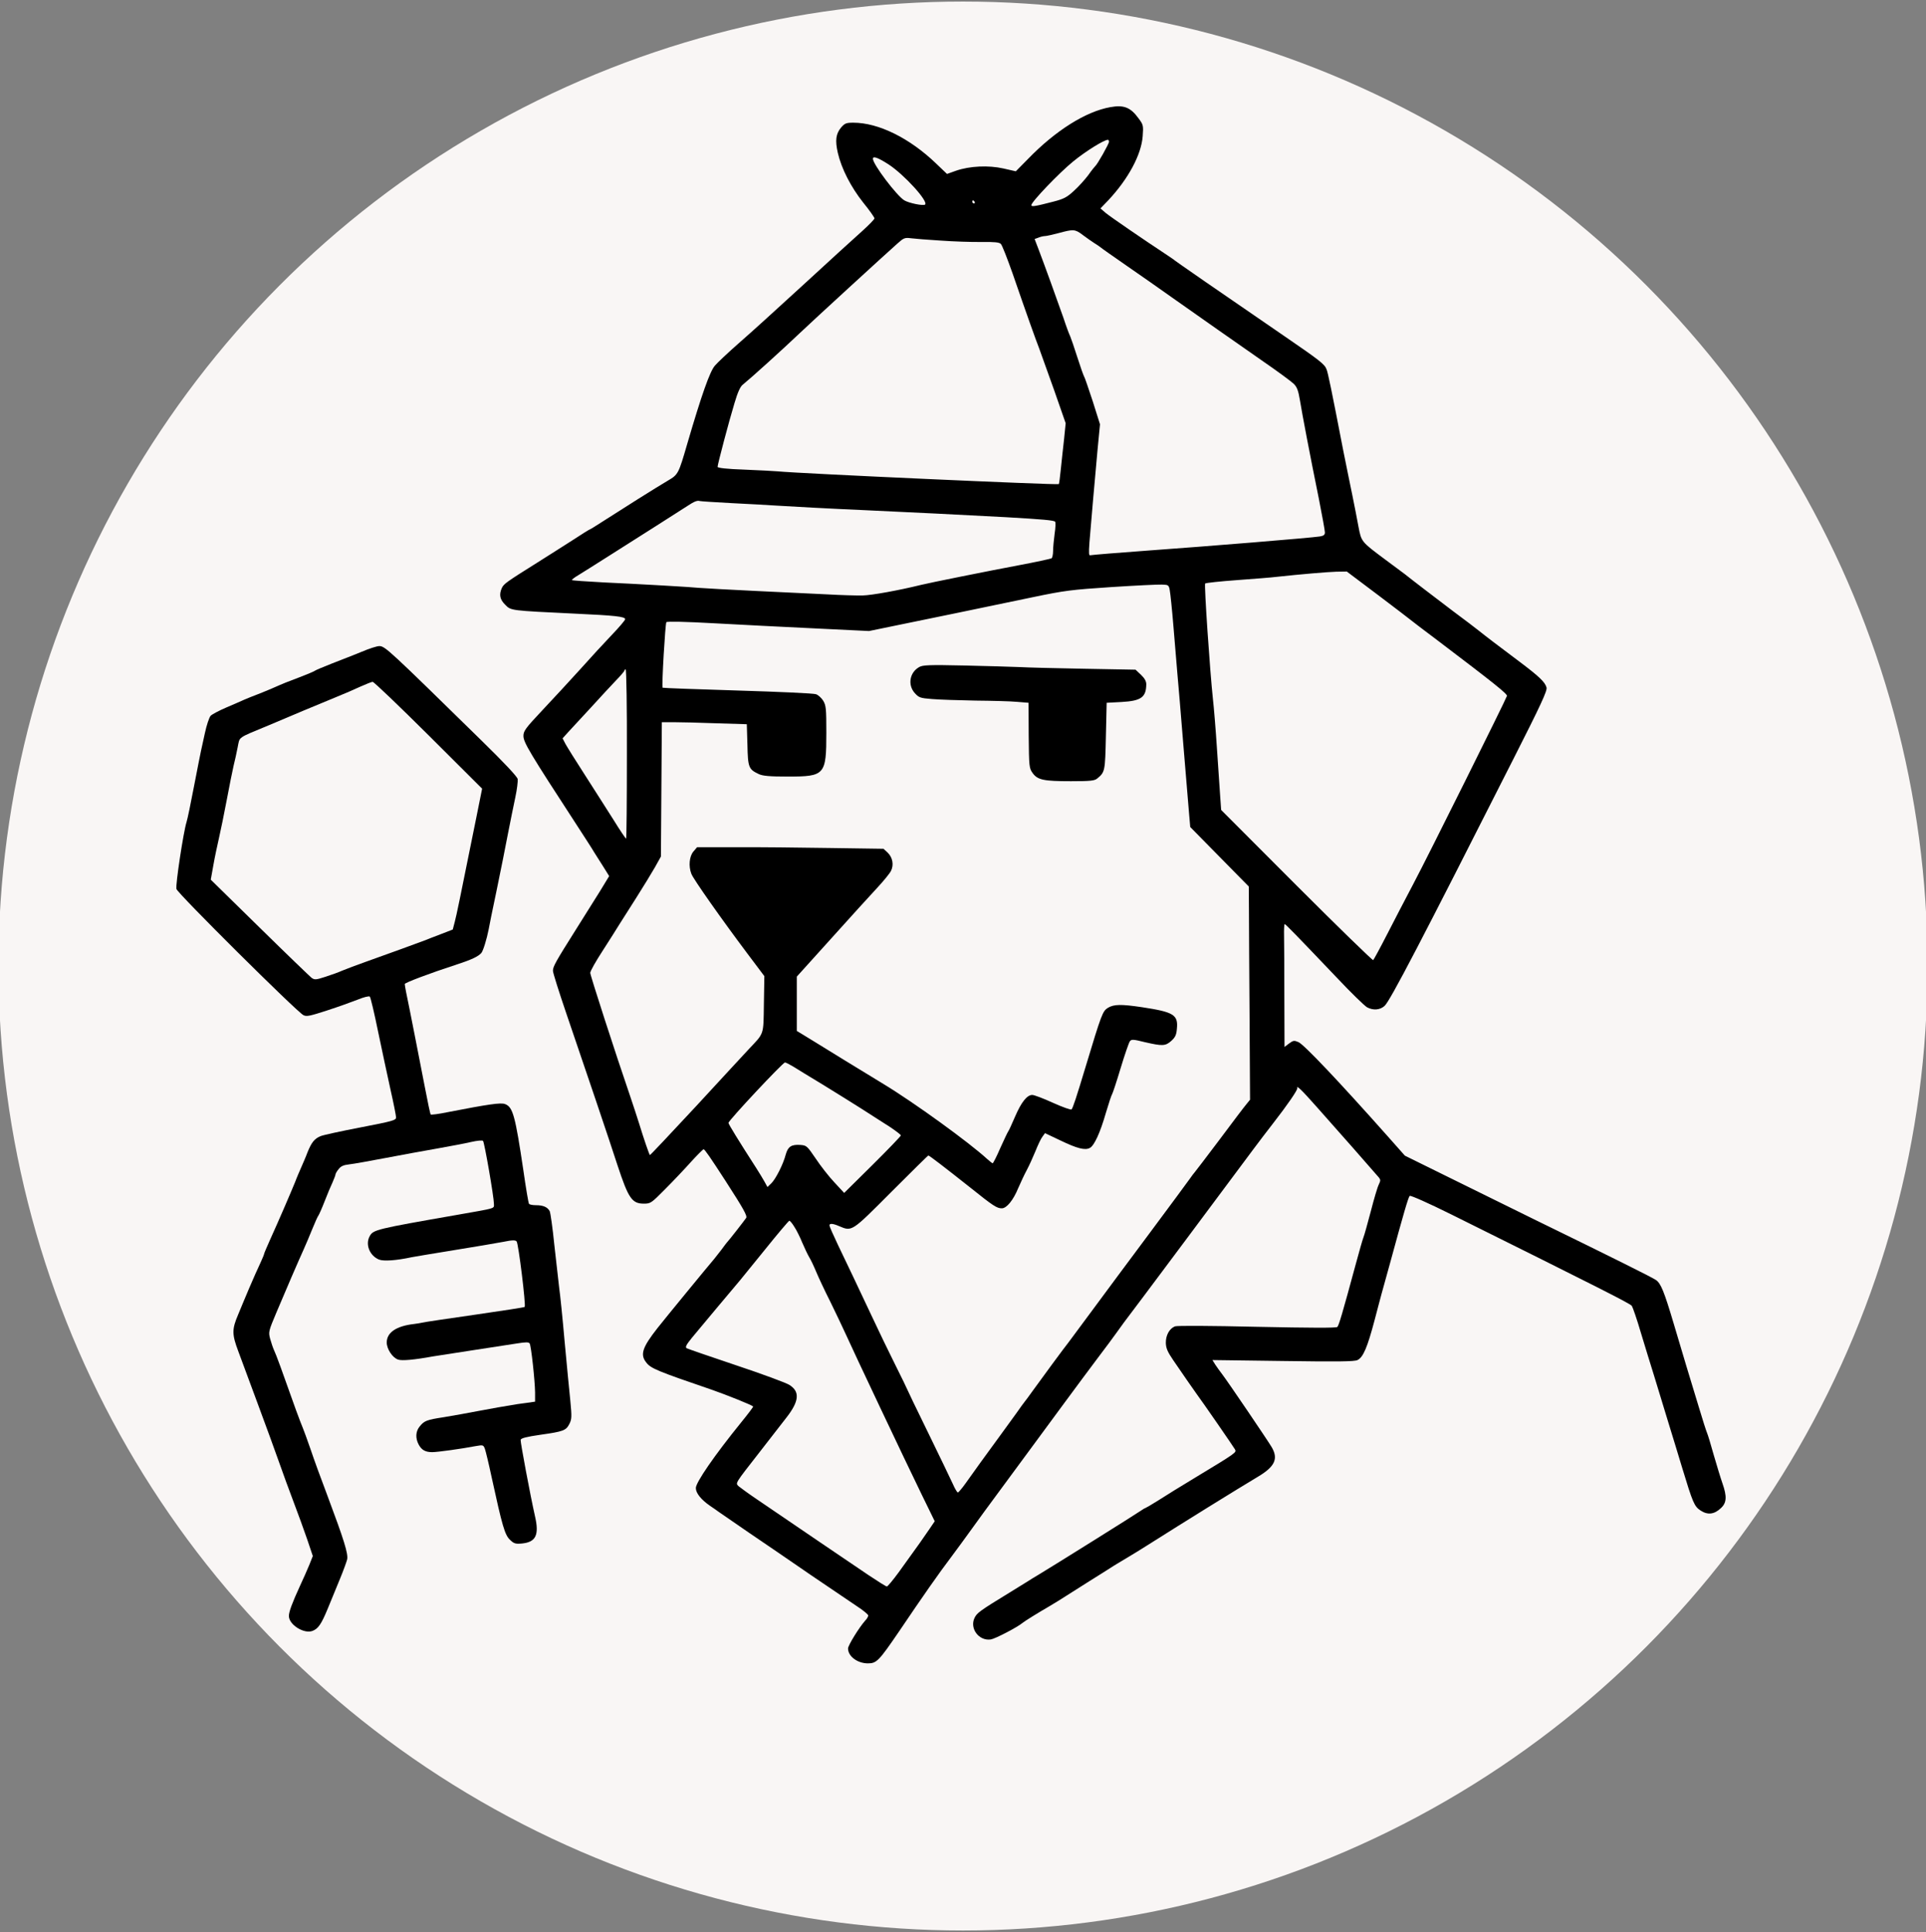 <?xml version="1.0" standalone="no"?>
<!DOCTYPE svg PUBLIC "-//W3C//DTD SVG 20010904//EN"
 "http://www.w3.org/TR/2001/REC-SVG-20010904/DTD/svg10.dtd">
<svg version="1.0" xmlns="http://www.w3.org/2000/svg"
 width="1240pt" height="1244pt" viewBox="0 0 1240 1244"
 preserveAspectRatio="xMidYMid meet">

<rect x="0" y="0" width="1240" height="1244" fill="#808080" stroke="none"/>

<circle cx="50%" cy="50%" r="50%" fill="#F9F6F5" /> 

<g transform="translate(0,1244) scale(0.1,-0.1)"
fill="#000000" stroke="none">
<path d="M7148 11750 c-157 -28 -352 -150 -530 -334 l-78 -79 -79 18 c-97 22
-218 16 -305 -14 l-59 -21 -71 68 c-170 163 -370 262 -532 262 -46 0 -55 -4
-78 -30 -35 -42 -40 -84 -22 -164 24 -103 84 -220 164 -321 40 -49 72 -95 72
-101 0 -6 -35 -42 -77 -80 -67 -60 -203 -184 -378 -345 -211 -193 -316 -289
-421 -381 -66 -58 -134 -122 -151 -142 -32 -35 -86 -188 -179 -506 -55 -190
-58 -196 -123 -234 -72 -42 -311 -193 -418 -262 -46 -30 -85 -54 -88 -54 -2 0
-49 -29 -102 -64 -54 -35 -159 -101 -233 -148 -201 -126 -216 -137 -229 -164
-19 -43 -13 -74 22 -108 37 -38 32 -37 447 -57 260 -12 325 -19 325 -36 0 -6
-38 -51 -85 -100 -47 -49 -140 -150 -206 -224 -67 -74 -176 -192 -243 -263
-109 -116 -121 -133 -121 -165 1 -42 37 -103 345 -576 50 -77 100 -154 110
-172 11 -17 37 -59 59 -93 l38 -61 -59 -97 c-33 -53 -103 -164 -155 -247 -131
-208 -148 -238 -148 -266 0 -13 39 -136 86 -274 110 -321 285 -839 330 -979
70 -212 93 -246 169 -246 44 0 48 3 137 93 50 50 125 129 166 175 41 45 78 82
82 82 7 0 41 -49 142 -205 116 -180 140 -223 132 -237 -9 -14 -115 -150 -124
-158 -3 -3 -18 -23 -34 -45 -17 -22 -38 -49 -47 -60 -38 -44 -317 -384 -365
-445 -99 -126 -114 -172 -73 -223 29 -38 70 -55 424 -176 94 -33 252 -96 264
-107 2 -2 -32 -47 -76 -101 -175 -216 -293 -388 -293 -424 0 -33 34 -75 92
-115 24 -16 48 -33 53 -37 6 -4 94 -65 196 -135 103 -70 285 -194 405 -277
121 -82 252 -171 291 -197 40 -26 73 -53 73 -60 0 -6 -8 -21 -19 -32 -40 -45
-111 -160 -111 -180 0 -51 61 -96 128 -96 56 0 71 16 200 205 156 231 253 370
340 485 37 50 85 115 107 146 37 52 110 153 388 529 57 77 161 219 232 315 71
96 167 226 214 288 47 62 100 133 116 156 17 24 40 56 52 72 26 32 747 999
833 1115 30 41 88 116 128 168 91 117 157 213 154 224 -7 24 27 -9 128 -123
111 -124 371 -420 398 -452 11 -14 11 -20 -1 -45 -8 -15 -31 -93 -51 -171 -21
-79 -42 -156 -48 -170 -6 -15 -27 -90 -48 -167 -89 -329 -110 -399 -120 -409
-7 -7 -172 -6 -516 1 -299 7 -516 8 -529 3 -36 -14 -60 -58 -59 -107 1 -34 11
-57 47 -110 58 -85 132 -192 151 -218 40 -54 239 -342 247 -357 11 -20 12 -20
-256 -182 -88 -53 -195 -119 -238 -147 -43 -27 -81 -49 -83 -49 -3 0 -17 -9
-32 -19 -28 -20 -554 -349 -652 -408 -30 -18 -62 -37 -70 -43 -8 -5 -60 -37
-115 -71 -201 -123 -215 -134 -231 -167 -32 -68 29 -149 105 -138 30 5 172 79
205 107 13 11 95 62 176 109 30 18 78 47 105 65 28 18 95 60 150 95 55 34 116
73 135 85 19 13 67 41 105 64 39 23 97 59 130 80 251 159 574 359 711 441 112
66 136 117 91 193 -28 47 -281 420 -317 467 -15 19 -35 48 -46 64 l-18 29 454
-6 c349 -5 461 -4 480 6 37 18 64 83 110 257 22 85 43 162 45 170 2 8 27 96
54 195 89 327 118 426 127 435 5 5 120 -46 269 -120 948 -471 1150 -573 1161
-588 6 -9 33 -86 58 -172 26 -85 64 -211 86 -280 21 -69 61 -201 90 -295 29
-93 69 -226 90 -295 69 -227 78 -249 119 -276 46 -30 88 -25 131 16 37 34 39
75 10 158 -11 31 -36 113 -56 182 -19 69 -39 134 -44 145 -5 11 -28 83 -51
160 -23 77 -60 199 -82 270 -21 72 -58 195 -82 275 -61 205 -82 256 -113 278
-26 18 -277 143 -787 392 -137 67 -380 187 -540 266 l-290 143 -109 123 c-317
357 -541 593 -576 608 -28 12 -34 11 -61 -9 l-29 -22 -1 318 c0 175 -1 353 -2
396 -1 42 1 77 4 77 6 0 70 -66 334 -343 93 -99 182 -185 197 -193 40 -21 83
-17 112 9 35 31 236 417 831 1593 176 347 217 436 212 457 -9 35 -48 72 -180
171 -136 102 -211 159 -257 196 -19 15 -93 72 -165 125 -111 84 -277 211 -310
238 -5 4 -62 46 -125 93 -157 117 -155 115 -174 214 -8 47 -27 139 -40 205
-14 66 -39 192 -57 280 -78 404 -99 503 -108 526 -12 34 -42 57 -281 221 -277
190 -445 306 -506 348 -141 98 -180 125 -189 132 -5 5 -28 20 -50 35 -146 96
-366 247 -395 271 l-35 30 51 53 c129 138 212 293 221 412 5 68 4 74 -26 114
-52 72 -95 89 -183 73z m-8 -223 c0 -13 -76 -148 -89 -157 -3 -3 -24 -28 -44
-57 -21 -28 -62 -74 -92 -101 -45 -42 -66 -53 -132 -70 -116 -30 -143 -35
-143 -23 0 21 179 208 270 282 81 66 197 138 223 139 4 0 7 -6 7 -13z m-1420
-145 c100 -65 258 -238 236 -259 -10 -10 -104 9 -134 27 -49 30 -202 232 -202
268 0 19 33 7 100 -36z m555 -242 c3 -5 1 -10 -4 -10 -6 0 -11 5 -11 10 0 6 2
10 4 10 3 0 8 -4 11 -10z m696 -213 c24 -18 57 -41 74 -52 16 -10 34 -22 40
-27 5 -5 82 -59 170 -120 88 -61 219 -152 290 -203 210 -148 388 -273 579
-406 99 -68 191 -136 205 -150 21 -20 30 -44 40 -105 15 -92 65 -355 122 -635
21 -107 39 -205 39 -217 0 -16 -8 -22 -32 -26 -55 -9 -730 -64 -1108 -91 -195
-14 -361 -28 -369 -30 -11 -4 -12 10 -7 82 11 135 35 410 52 595 l16 166 -47
149 c-27 81 -51 153 -55 158 -4 6 -24 62 -44 125 -20 63 -41 124 -46 135 -6
11 -26 65 -44 120 -41 117 -122 341 -159 438 l-26 68 25 9 c14 6 33 10 42 10
9 0 49 9 87 19 96 26 106 26 156 -12z m-916 -36 c83 -6 201 -10 263 -9 86 1
116 -2 126 -13 8 -8 41 -93 75 -189 90 -261 150 -429 172 -485 10 -27 53 -147
95 -265 l75 -215 -10 -100 c-6 -55 -16 -142 -21 -194 -5 -51 -11 -96 -13 -98
-8 -7 -1668 68 -1809 82 -20 2 -115 7 -212 11 -118 4 -176 11 -176 18 0 16 73
293 109 411 20 68 37 106 53 118 60 49 250 221 368 333 86 82 550 507 629 577
39 35 47 38 85 33 22 -3 109 -10 191 -15z m-1335 -1691 c113 -6 234 -12 270
-15 73 -5 390 -22 580 -30 202 -9 710 -34 905 -45 241 -14 309 -20 318 -29 4
-4 3 -39 -3 -77 -5 -38 -10 -88 -10 -111 0 -23 -5 -45 -10 -48 -6 -3 -101 -24
-213 -45 -177 -33 -585 -115 -627 -126 -146 -36 -320 -67 -375 -68 -38 -1
-142 2 -230 7 -88 4 -295 14 -460 22 -165 8 -330 17 -367 20 -36 3 -102 8
-145 10 -43 3 -121 7 -173 10 -52 3 -185 10 -294 15 -110 6 -201 12 -204 15
-2 2 16 17 42 32 25 15 110 69 189 119 78 50 219 139 312 198 94 60 186 119
205 131 39 26 60 34 75 29 6 -2 102 -8 215 -14z m4153 -592 c111 -84 204 -155
207 -158 3 -3 84 -65 180 -137 364 -276 445 -341 442 -354 -6 -22 -505 -1026
-602 -1209 -48 -91 -124 -237 -169 -325 -45 -88 -86 -163 -90 -167 -3 -4 -225
212 -493 480 l-486 487 -6 85 c-3 47 -13 186 -21 310 -8 124 -20 268 -26 320
-19 175 -57 735 -50 743 4 4 97 14 207 22 109 8 224 17 254 21 158 17 323 31
383 33 l68 1 202 -152z m-1342 32 c4 -19 15 -125 24 -235 9 -110 20 -245 25
-300 5 -55 23 -264 39 -465 17 -201 33 -401 37 -445 l7 -80 188 -191 189 -192
1 -158 c0 -88 2 -397 4 -687 l3 -528 -22 -27 c-13 -15 -92 -119 -176 -232 -85
-113 -157 -207 -160 -210 -3 -3 -17 -21 -30 -40 -13 -19 -128 -174 -255 -345
-127 -170 -296 -398 -375 -505 -79 -107 -148 -199 -152 -205 -14 -16 -190
-255 -232 -314 -21 -30 -43 -59 -48 -65 -5 -6 -30 -40 -55 -76 -26 -36 -70
-96 -98 -135 -84 -114 -187 -257 -230 -318 -22 -31 -44 -56 -48 -57 -4 0 -19
24 -31 52 -13 29 -85 178 -160 332 -75 153 -136 280 -136 282 0 2 -34 72 -76
156 -42 84 -110 225 -151 313 -105 223 -152 322 -217 457 -31 65 -56 122 -56
128 0 14 22 13 63 -5 83 -35 79 -37 335 220 129 129 236 235 239 235 6 0 104
-75 268 -205 151 -121 173 -135 205 -135 31 0 74 53 105 129 16 36 40 89 55
116 15 28 40 83 56 122 16 40 36 83 46 95 l16 22 99 -47 c108 -52 159 -65 190
-48 28 15 66 97 103 226 18 61 36 115 40 120 4 6 29 81 55 168 26 86 53 164
59 172 10 14 20 14 96 -5 113 -26 133 -26 171 8 25 23 33 38 36 78 9 90 -20
108 -225 139 -135 20 -180 19 -219 -4 -34 -22 -40 -36 -144 -381 -60 -199 -81
-262 -90 -273 -3 -5 -57 14 -119 42 -61 28 -122 51 -134 51 -34 0 -71 -47
-111 -140 -20 -46 -39 -89 -44 -95 -4 -5 -27 -54 -51 -107 -23 -54 -46 -98
-49 -98 -3 0 -19 13 -36 28 -114 105 -471 364 -668 483 -119 72 -404 247 -447
274 -19 12 -52 32 -72 44 l-38 23 0 175 0 175 222 246 c122 136 255 282 296
326 40 43 80 92 88 108 20 39 11 88 -22 119 l-26 24 -346 5 c-191 3 -461 6
-600 5 l-254 0 -24 -28 c-26 -31 -32 -94 -13 -143 11 -32 198 -297 361 -514
l109 -145 -3 -180 c-3 -203 3 -184 -97 -290 -25 -27 -179 -193 -340 -368 -162
-174 -295 -316 -297 -314 -5 5 -40 107 -69 202 -14 44 -40 125 -59 180 -92
268 -256 775 -256 791 0 11 36 75 81 144 44 69 93 145 107 169 15 24 63 100
108 170 44 69 98 158 120 196 l39 70 3 433 3 432 78 0 c43 0 166 -3 273 -7
l196 -6 4 -133 c3 -146 8 -157 73 -188 26 -12 68 -16 187 -16 239 0 248 10
248 282 0 155 -2 176 -20 206 -11 18 -32 37 -46 42 -14 6 -242 16 -506 24
-263 8 -481 16 -482 18 -7 9 17 414 24 422 6 6 126 3 307 -7 164 -9 456 -24
648 -33 l350 -17 175 36 c196 40 541 111 880 182 206 43 248 48 505 65 154 10
300 17 325 16 42 -1 45 -3 51 -36z m-3495 -1055 c0 -300 -2 -545 -5 -545 -3 0
-39 53 -79 118 -41 64 -123 194 -183 287 -61 94 -118 186 -129 206 l-18 35 36
40 c20 21 86 93 147 159 60 66 133 145 162 175 29 30 53 58 53 62 0 4 4 8 8 8
5 0 9 -245 8 -545z m1072 -2013 c23 -15 109 -67 190 -116 81 -50 194 -120 252
-157 58 -37 138 -89 178 -114 39 -26 72 -51 72 -56 0 -4 -82 -90 -182 -189
l-183 -181 -63 68 c-35 37 -89 106 -120 153 -56 82 -59 85 -99 88 -58 4 -80
-11 -94 -61 -16 -63 -65 -159 -93 -186 l-25 -24 -18 33 c-10 18 -34 58 -54 89
-114 177 -179 283 -179 291 0 15 351 390 364 389 6 0 30 -13 54 -27z m6 -1031
c14 -21 37 -67 51 -102 15 -35 35 -77 45 -94 10 -16 30 -58 44 -92 14 -34 55
-122 92 -195 36 -73 80 -167 99 -208 44 -99 385 -820 490 -1035 l83 -170 -34
-50 c-35 -52 -87 -125 -117 -166 -9 -13 -46 -64 -82 -114 -36 -49 -70 -90 -75
-90 -6 0 -58 33 -118 73 -101 68 -496 336 -717 487 -55 37 -108 76 -119 85
-22 22 -28 12 139 226 60 78 136 175 167 215 84 107 89 169 20 212 -20 13
-174 70 -342 126 -168 56 -311 106 -319 110 -11 7 -3 22 35 69 42 51 279 334
309 369 5 6 77 95 160 197 82 102 153 186 157 186 4 0 19 -17 32 -39z"/>
<path d="M5918 8145 c-62 -35 -75 -115 -29 -167 27 -30 35 -33 112 -39 46 -4
172 -8 279 -10 107 -1 228 -4 268 -8 l74 -6 1 -210 c2 -202 3 -211 25 -242 32
-45 71 -53 247 -53 127 0 153 3 170 18 49 41 50 45 55 271 l5 216 95 5 c127 7
159 30 160 114 0 20 -11 39 -34 61 l-35 33 -328 6 c-180 3 -371 8 -423 11 -52
2 -212 7 -355 10 -224 5 -264 3 -287 -10z"/>
<path d="M2330 8244 c-47 -19 -132 -53 -190 -75 -58 -23 -109 -44 -115 -49 -5
-4 -48 -22 -95 -40 -80 -30 -100 -38 -182 -74 -18 -8 -58 -24 -88 -36 -30 -11
-68 -27 -85 -34 -16 -8 -69 -30 -117 -51 -47 -20 -94 -45 -102 -54 -9 -10 -26
-60 -37 -112 -11 -52 -23 -103 -25 -114 -3 -11 -22 -111 -44 -223 -21 -111
-43 -217 -49 -235 -20 -63 -72 -406 -65 -431 7 -28 773 -789 817 -812 20 -11
42 -6 153 30 71 23 160 55 198 70 39 16 72 24 77 19 5 -5 29 -106 53 -224 25
-117 60 -286 80 -374 20 -88 36 -169 36 -180 0 -18 -21 -24 -228 -64 -125 -24
-240 -49 -257 -56 -40 -16 -59 -40 -85 -104 -11 -30 -30 -73 -40 -96 -10 -23
-29 -66 -40 -96 -26 -64 -106 -250 -161 -371 -21 -47 -39 -89 -39 -93 0 -3
-11 -30 -24 -58 -14 -29 -46 -101 -72 -162 -25 -60 -58 -137 -71 -170 -40 -94
-40 -126 1 -235 19 -52 76 -205 126 -340 50 -135 111 -301 135 -370 24 -69 67
-186 95 -260 28 -74 68 -183 88 -242 l36 -107 -23 -58 c-13 -32 -40 -92 -59
-133 -51 -111 -72 -168 -72 -195 0 -56 97 -117 152 -96 37 14 57 44 98 143 21
51 56 137 78 190 22 53 43 111 47 127 8 36 -20 125 -127 411 -39 102 -88 237
-109 300 -22 63 -44 124 -49 135 -5 11 -25 63 -44 115 -91 257 -128 358 -141
385 -8 17 -19 51 -26 76 -11 43 -10 48 41 169 58 138 140 328 175 405 13 28
37 86 55 130 18 44 36 85 41 90 4 6 22 46 39 90 17 44 40 99 51 122 10 23 19
46 19 51 0 5 9 21 20 34 14 19 32 27 69 31 28 3 133 22 233 41 101 19 251 47
333 61 83 15 181 33 218 42 40 9 72 12 77 7 9 -10 70 -361 70 -405 0 -32 20
-26 -230 -70 -533 -93 -547 -97 -570 -139 -29 -53 0 -125 60 -150 30 -12 113
-6 210 15 14 3 135 23 270 45 135 22 279 46 320 54 58 12 78 12 86 3 12 -12
61 -413 52 -422 -2 -3 -146 -25 -319 -50 -173 -25 -325 -47 -339 -51 -14 -3
-38 -7 -55 -9 -114 -13 -175 -55 -175 -119 0 -42 37 -98 73 -110 24 -9 108 -1
222 20 11 2 121 19 245 38 124 19 258 40 299 46 57 9 75 9 81 0 10 -16 34
-239 35 -315 l0 -60 -115 -16 c-63 -10 -173 -29 -245 -43 -71 -14 -174 -32
-228 -41 -111 -17 -126 -23 -156 -61 -25 -31 -27 -74 -6 -114 19 -36 43 -50
88 -50 33 0 186 21 280 39 47 8 49 8 59 -18 5 -14 25 -96 43 -181 69 -317 85
-372 118 -404 26 -25 35 -28 79 -24 88 9 110 55 83 173 -31 137 -95 480 -93
494 2 11 38 20 128 33 148 21 164 27 186 70 15 30 16 45 6 148 -7 63 -23 237
-37 385 -13 149 -29 304 -35 345 -5 41 -19 165 -31 274 -11 110 -25 208 -30
218 -14 26 -42 38 -88 38 -22 0 -42 4 -45 9 -4 5 -20 101 -36 213 -53 356 -68
410 -118 429 -27 11 -107 -1 -370 -52 -57 -12 -106 -18 -109 -15 -3 3 -20 83
-38 178 -30 155 -99 509 -121 613 -4 22 -8 44 -8 49 -1 8 160 69 335 126 96
31 139 52 158 74 12 14 35 90 47 151 3 17 25 129 51 250 25 121 58 285 73 365
16 80 37 187 48 237 11 51 17 104 15 117 -3 16 -88 106 -232 247 -597 585
-622 609 -659 609 -15 0 -65 -16 -112 -36z m429 -538 l345 -344 -38 -189
c-109 -540 -126 -622 -138 -668 l-13 -50 -80 -31 c-44 -17 -87 -33 -95 -37
-25 -10 -259 -95 -380 -138 -63 -22 -133 -49 -155 -58 -22 -10 -71 -28 -109
-40 -62 -20 -70 -21 -90 -7 -11 9 -162 154 -335 324 l-314 308 17 95 c9 52 26
130 36 174 10 44 33 154 50 245 17 91 37 190 44 220 8 30 19 83 26 118 15 71
-7 56 200 142 63 27 165 69 225 95 61 25 153 63 205 85 52 21 124 52 160 69
36 16 71 30 79 31 8 0 170 -155 360 -344z"/>
</g>
</svg>
